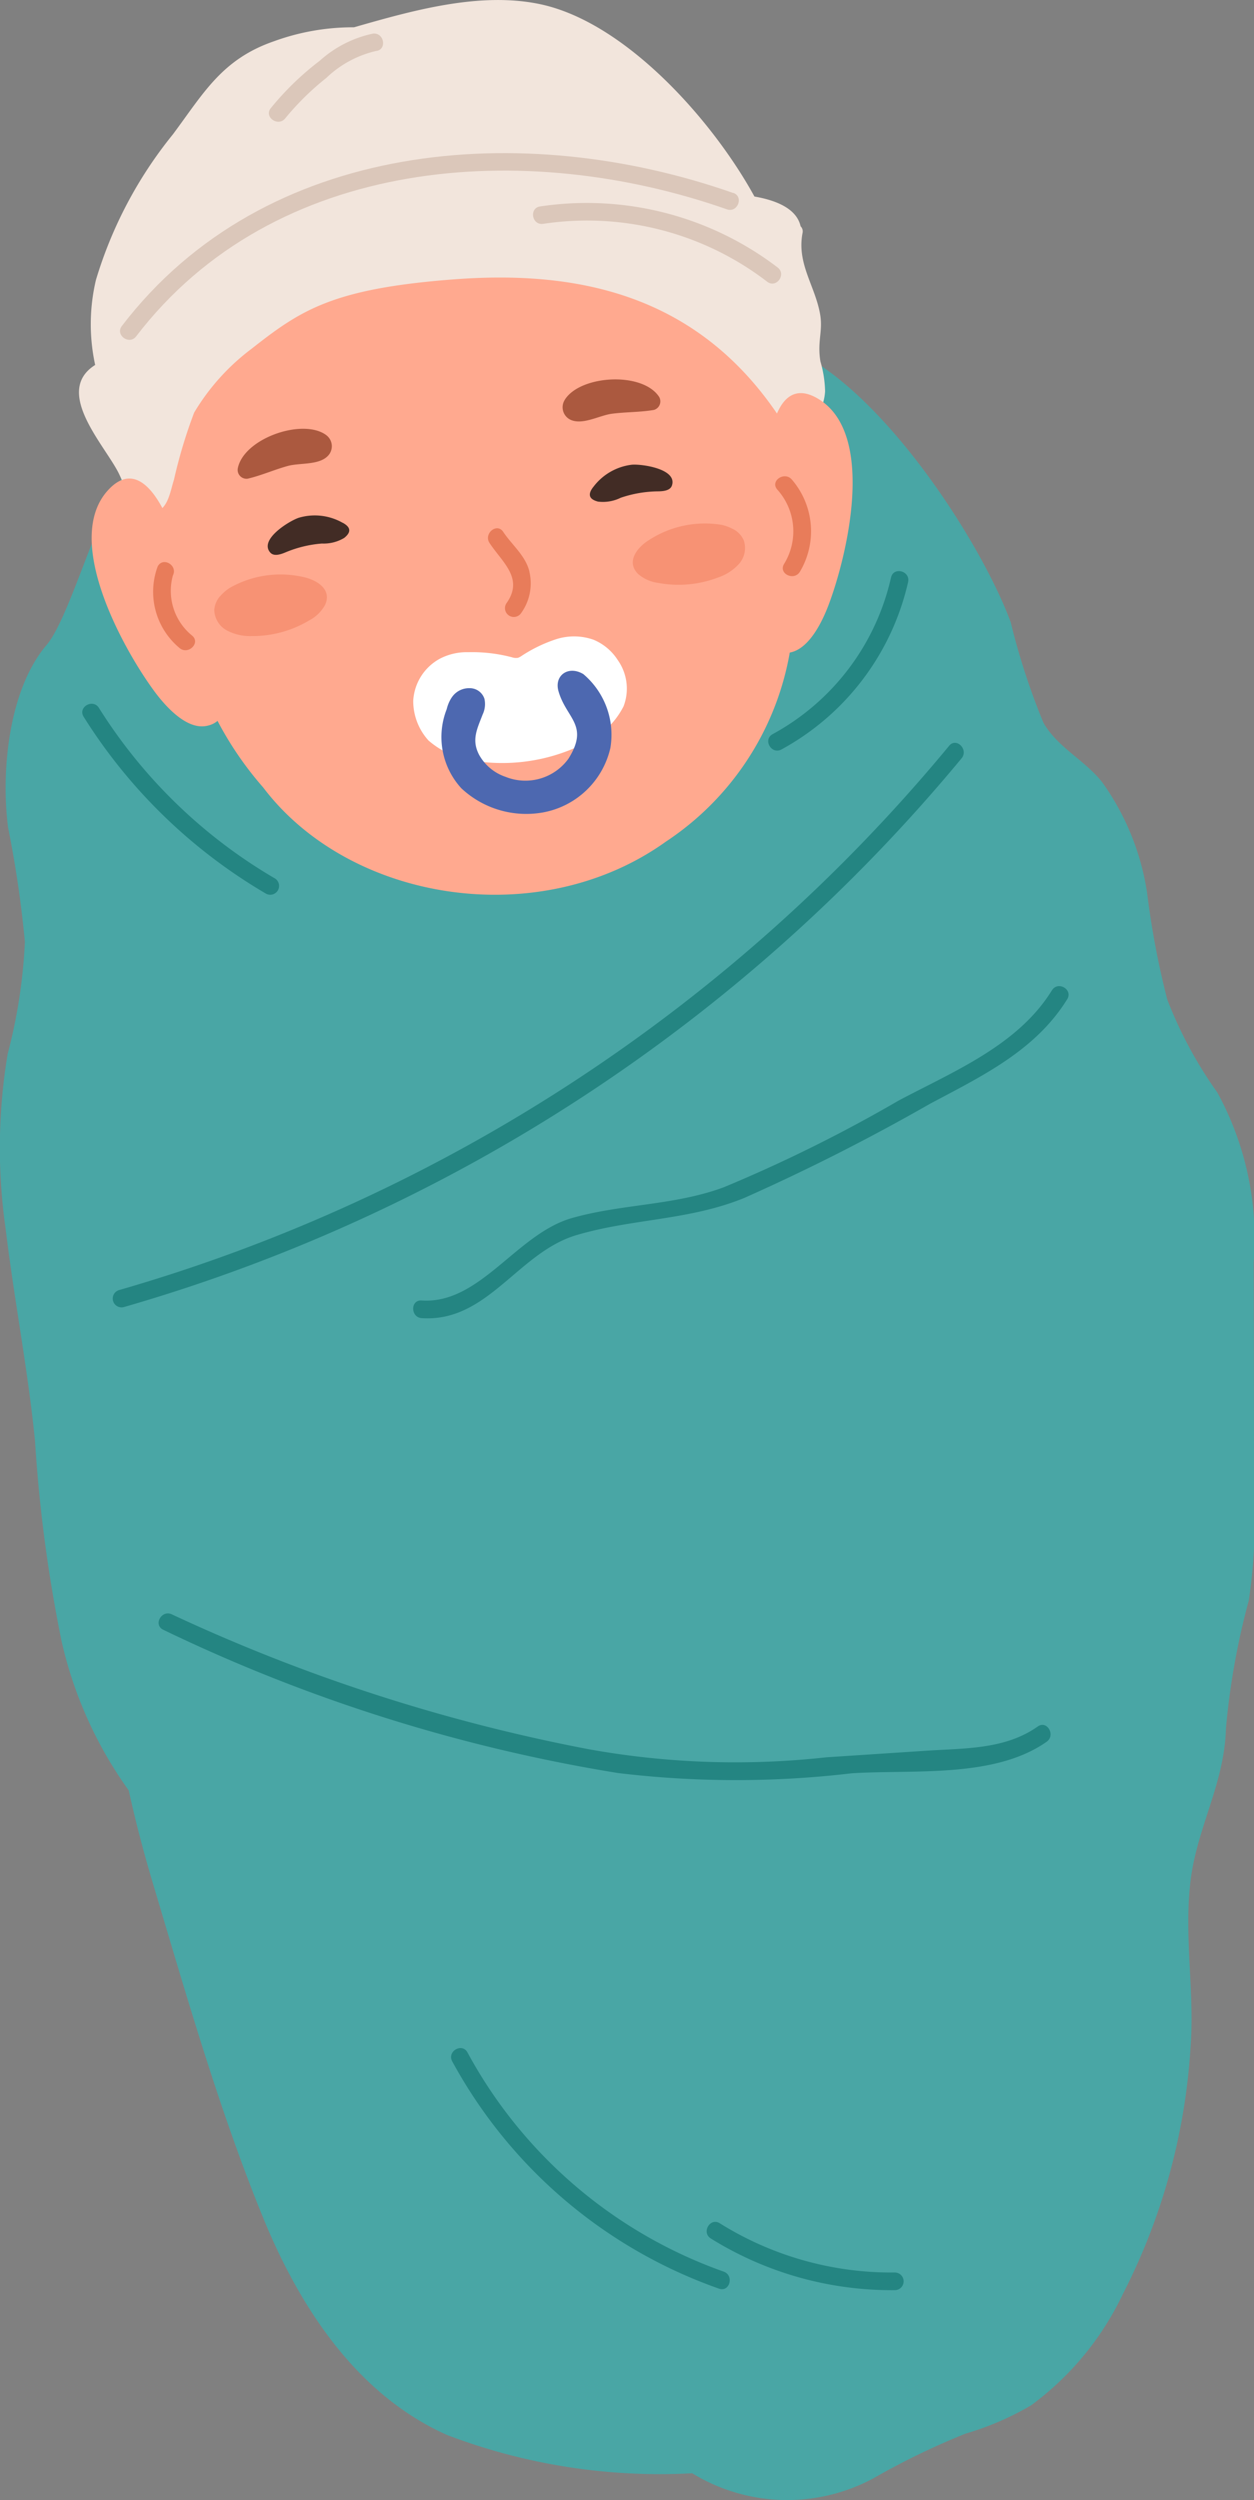 <svg xmlns="http://www.w3.org/2000/svg" xmlns:xlink="http://www.w3.org/1999/xlink" width="44.8" height="89.313" viewBox="0 0 44.8 89.313">
  <rect x="0" y="0" width="44.8" height="89.313" fill="#808080" stroke="none"/>
  <defs>
    <clipPath id="clip-path">
      <rect id="Rectangle_1388" data-name="Rectangle 1388" width="44.8" height="89.313" fill="none"/>
    </clipPath>
  </defs>
  <g id="Group_12037" data-name="Group 12037" clip-path="url(#clip-path)">
    <path id="Path_11240" data-name="Path 11240" d="M44.8,84.931q0-4.267-.011-8.534a10.858,10.858,0,0,0-1.3-6.058A15.015,15.015,0,0,1,41.7,67.016a30.1,30.1,0,0,1-.718-3.8,9.136,9.136,0,0,0-1.592-3.942c-.62-.8-1.6-1.25-2.112-2.142a24.755,24.755,0,0,1-1.17-3.593c-1.172-3.175-5.411-9.612-8.939-10.073-1.688-.221-1.17,3.99-2.668,4.77A14.645,14.645,0,0,1,21.1,49.8a41.15,41.15,0,0,1-4.17.357,22.642,22.642,0,0,0-5.5,1.738c-1.808.723-4.077-4.776-6.013-4.533-1.451.182-2.711,5.767-3.755,6.994C.309,55.947.029,58.873.289,60.875a39.492,39.492,0,0,1,.6,4.083,19.06,19.06,0,0,1-.614,4A20.33,20.33,0,0,0,.2,75.2c.306,2.541.8,5.05,1.052,7.6A51.877,51.877,0,0,0,2.2,89.942a14.676,14.676,0,0,0,2.4,5.333c.247,1.131.545,2.257.879,3.374,1.186,3.966,2.351,8.043,3.916,11.878,1.3,3.182,3.331,6.33,6.582,7.777a21.34,21.34,0,0,0,8.753,1.365,6.494,6.494,0,0,0,6.485.174,26.382,26.382,0,0,1,3.275-1.588,10.427,10.427,0,0,0,2.343-1.01,10.533,10.533,0,0,0,3.283-3.981,22.281,22.281,0,0,0,2.414-8.772c.158-2.005-.244-4.029.008-6.027.239-1.893,1.209-3.451,1.259-5.4a26.39,26.39,0,0,1,.816-4.573,18.52,18.52,0,0,0,.191-3.563" transform="translate(0 -31.311)" fill="#49a6a5"/>
    <path id="Path_11241" data-name="Path 11241" d="M42.961,42.455c-.2-2.56-.148-6.235-1.673-7.845-2.058-2.171-5.194-2.785-8.18-2.973-4.587-.289-11.058,1.733-12.566,6.967-.595,2.065.337,3.573.585,5.707a12.19,12.19,0,0,0,2.938,6.6c3.1,4.092,9.866,5.177,14.39,1.932a10.2,10.2,0,0,0,4.573-8.681,16.579,16.579,0,0,0-.067-1.706" transform="translate(-14.662 -22.778)" fill="#ffa98f"/>
    <path id="Path_11242" data-name="Path 11242" d="M36.586,12.933c-.127-.721.089-1.089-.012-1.689-.174-1.028-.841-1.81-.631-2.917a.257.257,0,0,0-.069-.243c-.145-.651-.914-.936-1.649-1.063C32.747,4.323,29.635.8,26.573.15c-2.166-.459-4.585.233-6.655.825a8.236,8.236,0,0,0-2.861.5C15.2,2.117,14.546,3.327,13.449,4.8A15.161,15.161,0,0,0,10.7,10a6.864,6.864,0,0,0-.028,3.038c-1.491.943.311,2.83.83,3.846.216.424.545,1.473,1.2,1.433.569-.035.648-.762.785-1.178a17.676,17.676,0,0,1,.722-2.4,7.931,7.931,0,0,1,2.056-2.283c1.754-1.38,2.893-2.144,7.2-2.474s8.642.456,11.6,4.843c.01.015.025.02.037.032a.286.286,0,0,0,.11.149c.843.583,1.485-.168,1.537-1.027a4.106,4.106,0,0,0-.162-1.05" transform="translate(-7.272 0)" fill="#f2e5dc"/>
    <path id="Path_11243" data-name="Path 11243" d="M14.578,62.339a.314.314,0,0,0-.223.114c-.488-1.019-1.207-1.778-2.052-.852-1.625,1.779.546,5.668,1.64,7.16.366.5,1.117,1.377,1.843,1.266.853-.13.8-1.108.893-1.8.2-1.508.463-6.1-2.1-5.89" transform="translate(-8.445 -44.087)" fill="#ffa98f"/>
    <path id="Path_11244" data-name="Path 11244" d="M93.481,58.045c.272.641.486,1.6,1.342,1.493.73-.088,1.217-1.134,1.436-1.714.654-1.732,1.7-6.06-.341-7.338-1.063-.665-1.551.259-1.748,1.371a.315.315,0,0,0-.245-.05c-2.526.485-1.036,4.837-.443,6.238" transform="translate(-66.655 -36.218)" fill="#ffa98f"/>
    <path id="Path_11245" data-name="Path 11245" d="M36.909,66.157a2.01,2.01,0,0,0-1.575-.182c-.336.112-1.428.78-1.015,1.243.13.145.365.068.545-.008a4.207,4.207,0,0,1,1.3-.315,1.423,1.423,0,0,0,.795-.2c.31-.246.174-.418-.051-.542" transform="translate(-24.663 -47.477)" fill="#422c25"/>
    <path id="Path_11246" data-name="Path 11246" d="M75.533,60.216a2.021,2.021,0,0,1,1.38-.8c.355-.031,1.629.149,1.433.741-.061.186-.309.209-.505.211a4.247,4.247,0,0,0-1.327.229,1.429,1.429,0,0,1-.811.137c-.384-.1-.328-.316-.169-.521" transform="translate(-54.34 -42.814)" fill="#422c25"/>
    <path id="Path_11247" data-name="Path 11247" d="M63.869,69.091c-.143-.579-.621-.945-.938-1.422-.225-.338-.71.065-.487.4.462.7,1.238,1.266.6,2.156a.316.316,0,0,0,.511.37,1.818,1.818,0,0,0,.312-1.5" transform="translate(-44.954 -48.669)" fill="#e87c5a"/>
    <path id="Path_11248" data-name="Path 11248" d="M56.549,82.1l-.033.006a.441.441,0,0,1-.157-.023A5.571,5.571,0,0,0,54.79,81.9a2.069,2.069,0,0,0-1.019.237,1.826,1.826,0,0,0-.943,1.5,2.1,2.1,0,0,0,.547,1.419,3.144,3.144,0,0,0,1.864.758,6.528,6.528,0,0,0,4.151-.9,2.9,2.9,0,0,0,.953-1.082,1.767,1.767,0,0,0-.207-1.649,1.892,1.892,0,0,0-.863-.727,2.091,2.091,0,0,0-1.351-.016,5.17,5.17,0,0,0-1.234.6.526.526,0,0,1-.14.068" transform="translate(-38.065 -58.6)" fill="#fff"/>
    <path id="Path_11249" data-name="Path 11249" d="M61.508,85.871c-.527-.307-1.034.057-.875.617.281.985,1.11,1.209.357,2.412a1.9,1.9,0,0,1-2.247.649,1.705,1.705,0,0,1-.941-.779c-.286-.538-.076-.93.123-1.451a.866.866,0,0,0,.063-.558.553.553,0,0,0-.543-.38.742.742,0,0,0-.571.26.948.948,0,0,0-.073.1,1.313,1.313,0,0,0-.161.391,2.712,2.712,0,0,0,.522,2.825,3.394,3.394,0,0,0,2.925.862,3.028,3.028,0,0,0,2.4-2.3,2.837,2.837,0,0,0-.977-2.65" transform="translate(-40.681 -61.796)" fill="#4d68b0"/>
    <path id="Path_11250" data-name="Path 11250" d="M33.563,55.06a.481.481,0,0,0-.042-.032c-.858-.586-2.94.151-3.135,1.219a.317.317,0,0,0,.352.358c.49-.114.951-.322,1.435-.455.425-.117,1.1-.023,1.426-.352a.493.493,0,0,0-.036-.738" transform="translate(-21.893 -39.503)" fill="#ab593f"/>
    <path id="Path_11251" data-name="Path 11251" d="M72,49.269c.008-.015.017-.03.026-.046.565-.872,2.769-1,3.363-.091a.318.318,0,0,1-.186.466c-.5.085-1,.071-1.5.136-.437.057-1.019.4-1.451.228A.493.493,0,0,1,72,49.269" transform="translate(-51.841 -34.953)" fill="#ab593f"/>
    <path id="Path_11252" data-name="Path 11252" d="M99.7,61c-.265-.3-.785.055-.517.361a2.226,2.226,0,0,1,.241,2.66c-.209.349.363.618.569.272A2.827,2.827,0,0,0,99.7,61" transform="translate(-71.414 -43.871)" fill="#e87c5a"/>
    <path id="Path_11253" data-name="Path 11253" d="M20.9,74.492a2.059,2.059,0,0,1-.686-2.149c.184-.361-.36-.68-.545-.318a2.61,2.61,0,0,0,.785,2.913c.311.256.759-.188.446-.446" transform="translate(-14.037 -51.785)" fill="#e87c5a"/>
    <path id="Path_11254" data-name="Path 11254" d="M37.241,21C29.759,18.369,20.507,19.07,15.4,25.752c-.247.323.265.692.511.37,4.934-6.451,13.906-7.066,21.107-4.538.383.134.61-.454.226-.589" transform="translate(-11.047 -14.105)" fill="#dbc7ba"/>
    <path id="Path_11255" data-name="Path 11255" d="M76.89,28.262a11.236,11.236,0,0,0-8.483-2.18c-.4.057-.3.679.108.622a10.56,10.56,0,0,1,8.006,2.07c.325.245.694-.267.37-.511" transform="translate(-49.11 -18.707)" fill="#dbc7ba"/>
    <path id="Path_11256" data-name="Path 11256" d="M38.1,4.294a4.105,4.105,0,0,0-1.9.969,10.244,10.244,0,0,0-1.747,1.691c-.259.314.253.682.511.37a9.63,9.63,0,0,1,1.467-1.444,3.8,3.8,0,0,1,1.777-.965c.4-.042.3-.663-.108-.622" transform="translate(-24.776 -3.093)" fill="#dbc7ba"/>
    <path id="Path_11257" data-name="Path 11257" d="M84.493,67.092a1.579,1.579,0,0,0-.416-.155,3.668,3.668,0,0,0-2.587.54c-.42.258-.839.777-.392,1.217a1.359,1.359,0,0,0,.719.318,3.954,3.954,0,0,0,2.133-.193,1.769,1.769,0,0,0,.75-.486.855.855,0,0,0,.17-.843.825.825,0,0,0-.377-.4" transform="translate(-58.299 -48.187)" fill="#f79274"/>
    <path id="Path_11258" data-name="Path 11258" d="M27.6,74.236a1.592,1.592,0,0,1,.336-.29,3.669,3.669,0,0,1,2.614-.392c.484.1,1.057.437.79,1.005a1.363,1.363,0,0,1-.564.548,3.951,3.951,0,0,1-2.067.56,1.77,1.77,0,0,1-.872-.2.856.856,0,0,1-.453-.732.827.827,0,0,1,.215-.5" transform="translate(-19.729 -52.943)" fill="#f79274"/>
    <path id="Path_11259" data-name="Path 11259" d="M44.272,95.083a60.06,60.06,0,0,1-29.667,19.447.316.316,0,0,0,.168.608,60.643,60.643,0,0,0,29.945-19.61c.257-.311-.187-.759-.446-.446" transform="translate(-10.364 -68.438)" fill="#248582"/>
    <path id="Path_11260" data-name="Path 11260" d="M75.643,126.242c-1.209,1.96-3.512,2.894-5.472,3.934a52.621,52.621,0,0,1-6.252,3.1c-1.775.656-3.635.59-5.426,1.1-1.981.569-3.277,3.083-5.365,2.943-.405-.027-.4.6,0,.631,2.358.158,3.436-2.344,5.532-2.966,2.006-.594,4.02-.52,6-1.33a74.045,74.045,0,0,0,6.632-3.363c1.849-.986,3.761-1.894,4.9-3.735.214-.346-.331-.664-.545-.318" transform="translate(-38.065 -90.859)" fill="#248582"/>
    <path id="Path_11261" data-name="Path 11261" d="M51.7,210.321c-1.165.823-2.6.775-3.963.865l-3.589.236a29.546,29.546,0,0,1-8.484-.287,63.078,63.078,0,0,1-14.894-4.817c-.362-.182-.681.362-.319.545a59.1,59.1,0,0,0,16.246,5.12,35.2,35.2,0,0,0,8.348.011c2.168-.142,5.1.193,6.973-1.128.329-.232.014-.779-.318-.545" transform="translate(-14.625 -148.642)" fill="#248582"/>
    <path id="Path_11262" data-name="Path 11262" d="M17.425,96.234a18.346,18.346,0,0,1-6.3-6.1c-.216-.343-.762-.027-.545.318a19.04,19.04,0,0,0,6.522,6.323.316.316,0,0,0,.318-.545" transform="translate(-7.591 -64.844)" fill="#248582"/>
    <path id="Path_11263" data-name="Path 11263" d="M102.608,73.244a8.5,8.5,0,0,1-4.232,5.6c-.356.2-.038.74.319.545a9.116,9.116,0,0,0,4.522-5.976c.091-.4-.517-.564-.608-.168" transform="translate(-70.775 -52.615)" fill="#248582"/>
    <path id="Path_11264" data-name="Path 11264" d="M67.416,269.841a16.773,16.773,0,0,1-9.155-7.831c-.194-.357-.739-.039-.545.318a17.431,17.431,0,0,0,9.531,8.121c.383.136.548-.473.168-.608" transform="translate(-41.56 -188.686)" fill="#248582"/>
    <path id="Path_11265" data-name="Path 11265" d="M97.07,285.882a11.567,11.567,0,0,1-6.254-1.76c-.346-.214-.663.331-.318.545a12.228,12.228,0,0,0,6.573,1.846.315.315,0,0,0,0-.631" transform="translate(-65.103 -204.696)" fill="#248582"/>
  </g>
</svg>
